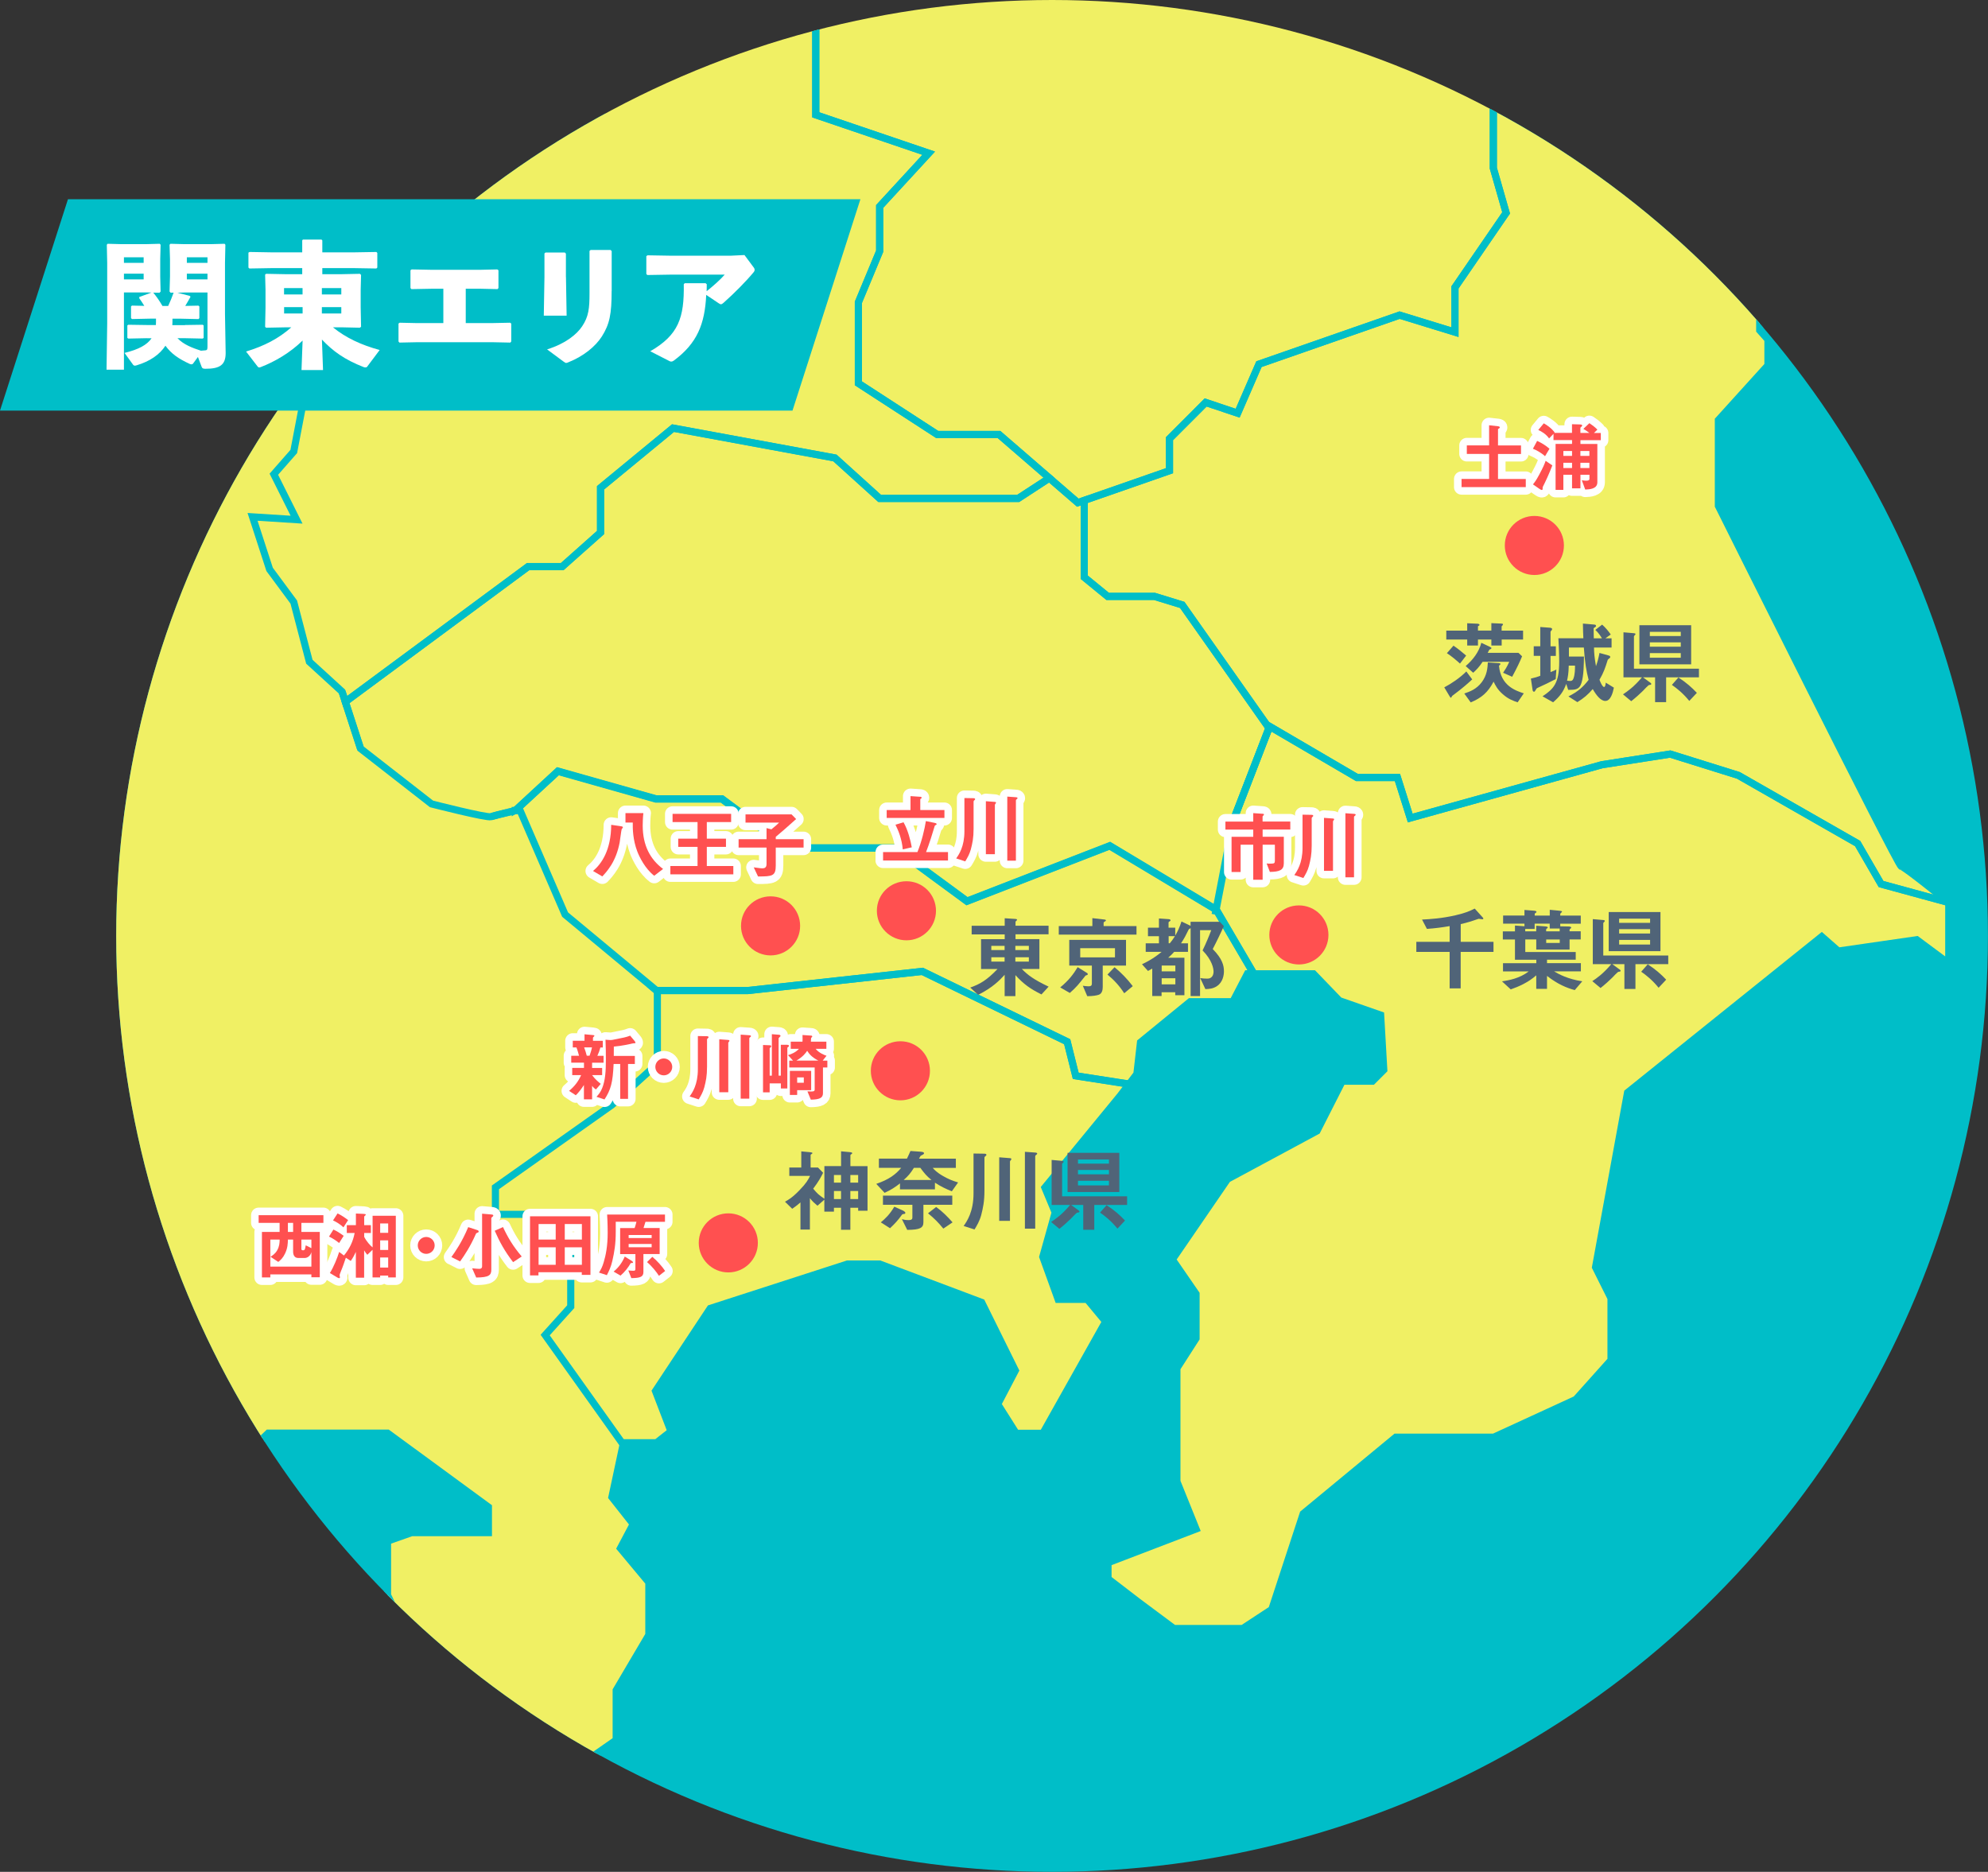 <?xml version="1.0" encoding="UTF-8"?>
<svg id="_レイヤー_2" data-name="レイヤー 2" xmlns="http://www.w3.org/2000/svg" xmlns:xlink="http://www.w3.org/1999/xlink" viewBox="0 0 362.18 341">
  <rect x="0" y="0" width="362.18" height="341" fill="#333333" stroke="none"/>
  <defs>
    <style>
      .cls-1 {
        fill: #ff5050;
      }

      .cls-2 {
        fill: #fff;
      }

      .cls-3 {
        fill: #f0f064;
      }

      .cls-4, .cls-5, .cls-6 {
        fill: none;
      }

      .cls-7 {
        clip-path: url(#clippath-1);
      }

      .cls-8 {
        fill: #00bec8;
      }

      .cls-5 {
        stroke: #fff;
        stroke-linecap: round;
        stroke-linejoin: round;
        stroke-width: 2.75px;
      }

      .cls-9 {
        clip-path: url(#clippath);
      }

      .cls-6 {
        stroke: #00bec8;
        stroke-width: 1.3px;
      }

      .cls-10 {
        fill: #506478;
      }
    </style>
    <clipPath id="clippath">
      <circle class="cls-4" cx="191.67" cy="170.5" r="170.5"/>
    </clipPath>
    <clipPath id="clippath-1">
      <rect class="cls-4" x="-111.1" y="-13.75" width="643.5" height="404.8"/>
    </clipPath>
  </defs>
  <g id="design">
    <g class="cls-9">
      <g>
        <g>
          <rect class="cls-8" x="-111.1" y="20.7" width="643.5" height="408.3"/>
          <path class="cls-3" d="M22.72-83.88l-27.43,17.08-13.97.26-81.69,10.61v404.04H-9.62l5.43-22.08,6.99-3.1,8.8-11.91.26-13.97,19.93-7.51,5.18-4.14v-4.66h-4.4v-3.88l16.3-15.78h21.74l18.37,13.46v4.66h-13.98l-4.4,1.55v9.83l3.62,7.51-1.81,4.14v3.88l-3.1,6.21,2.07,2.59-3.62,15.27,4.4,4.92,1.55,10.35h5.69l18.37-9.57v-8.8l14.49-10.09v-9.06l5.95-10.09v-9.58l-5.18-6.21,2.33-4.4-3.88-4.92,2.04-9.56.07-.34h6.02l2.63-2.07-2.82-7.34,9.97-15.06,24.96-8.07.07-.02h5.83l18.59,6.99,6.14,12.41-3.21,6.14,3.35,5.3h4.88l11.43-20.36-3.35-4.04h-5.3l-2.8-7.75,2.26-8.09-1.88-4.52,13.74-16.75,1.6-2.09,1.42-1.86.66-5.77,9.06-7.4h7.77s2.64-5.08,2.64-5.08h12.04l4.71,4.89,7.53,2.63.57,9.98-2.07,2.07h-5.5l-4.6,9.06-16.31,8.78-10.04,14.64,4.32,6.27v8.09l-3.49,5.44v20.64l3.49,8.65-16.04,6.14v2.93l5.44,4.18,6.55,4.88h12.55l5.3-3.48,5.72-17.43,16.87-13.94h17.85l14.96-6.88,6.4-7.15v-11.29l-2.82-5.65,5.83-31.81,35.38-28.42,3.01,2.64,14.3-2.07,5.83,4.33v-11.1s-8.09-6.59-8.66-6.59-33.31-65.68-33.31-65.68v-15.62l9.03-9.97v-4.7l-1.5-1.69v-14.68l10.35-22.77,5.04-21.1,1.11-1.4,9.09-10.44v-1.01l4.65-5.86h-4.65v-5.37l3.39-1.88,15.05-6.96,5.08-5.08.56-31.8,4.14-9.03v-6.4l-351.71-.24ZM231.18,132.63l.12-.3-6.6,17.08,6.48-16.78Z"/>
          <g class="cls-7">
            <g>
              <path class="cls-6" d="M22.72-83.88l-27.43,17.08-13.97.26-81.69,10.61v404.04H-9.62l5.43-22.08,6.99-3.1,8.8-11.91.26-13.97,19.93-7.51,5.18-4.14v-4.66h-4.4v-3.88l16.3-15.78h21.74l18.37,13.46v4.66h-13.98l-4.4,1.55v9.83l3.62,7.51-1.81,4.14v3.88l-3.1,6.21,2.07,2.59-3.62,15.27,4.4,4.92,1.55,10.35h5.69l18.37-9.57v-8.8l14.49-10.09v-9.06l5.95-10.09v-9.58l-5.18-6.21,2.33-4.4-3.88-4.92,2.04-9.56.07-.34h6.02l2.63-2.07-2.82-7.34,9.97-15.06,24.96-8.07.07-.02h5.83l18.59,6.99,6.14,12.41-3.21,6.14,3.35,5.3h4.88l11.43-20.36-3.35-4.04h-5.3l-2.8-7.75,2.26-8.09-1.88-4.52,13.74-16.75,1.6-2.09,1.42-1.86.66-5.77,9.06-7.4h7.77s2.64-5.08,2.64-5.08h12.04l4.71,4.89,7.53,2.63.57,9.98-2.07,2.07h-5.5l-4.6,9.06-16.31,8.78-10.04,14.64,4.32,6.27v8.09l-3.49,5.44v20.64l3.49,8.65-16.04,6.14v2.93l5.44,4.18,6.55,4.88h12.55l5.3-3.48,5.72-17.43,16.87-13.94h17.85l14.96-6.88,6.4-7.15v-11.29l-2.82-5.65,5.83-31.81,35.38-28.42,3.01,2.64,14.3-2.07,5.83,4.33v-11.1s-8.09-6.59-8.66-6.59-33.31-65.68-33.31-65.68v-15.62l9.03-9.97v-4.7l-1.5-1.69v-14.68l10.35-22.77,5.04-21.1,1.11-1.4,9.09-10.44v-1.01l4.65-5.86h-4.65v-5.37l3.39-1.88,15.05-6.96,5.08-5.08.56-31.8,4.14-9.03v-6.4l-351.71-.24ZM231.18,132.63l.12-.3-6.6,17.08,6.48-16.78Z"/>
              <g>
                <path class="cls-6" d="M89.64,148.71s0,0-.01,0c0,0,0,0,.01,0Z"/>
                <path class="cls-6" d="M93.94,147.64s-.02,0-.03,0c.27-.06.47-.11.6-.14-.08.02-.18.04-.3.07-.08.02-.17.04-.27.06Z"/>
                <path class="cls-6" d="M93.8,147.67c-.23.05-.48.11-.76.18.28-.07.53-.13.76-.18Z"/>
                <path class="cls-6" d="M92.38,148.01s-.02,0-.03,0c.01,0,.02,0,.03,0Z"/>
                <path class="cls-6" d="M94.66,147.47s-.03,0-.08.02c.05-.01.08-.02.08-.02Z"/>
                <path class="cls-6" d="M94.51,147.5s.05-.01.07-.02c.05-.01.08-.02.08-.02,0,0-.18.04-.46.11.13-.03.23-.05.3-.07Z"/>
                <path class="cls-6" d="M94.58,147.48s-.05.01-.07.02c.03,0,.05-.01.07-.02Z"/>
                <polyline class="cls-6" points="113.6 262.81 113.53 263.15 99.32 243.21 103.98 238.04 103.98 225.62 98.55 221.22 90.26 221.22 90.26 216.3 111.48 201.29 119.76 193.79 119.76 180.59 119.61 180.46 136.2 180.46 168.03 176.96 194.42 189.78 195.98 195.99 205.71 197.48"/>
                <path class="cls-6" d="M93.88,147.65s.02,0,.03,0c0,0,.02,0,.03,0-.02,0-.04,0-.06.01Z"/>
                <polygon class="cls-6" points="96.22 103.21 102.43 103.21 109.41 97 109.41 88.85 122.61 77.98 152.11 83.42 160.26 90.79 185.5 90.79 191.18 87.09 182 79.15 170.74 79.15 156.38 69.83 156.38 55.08 160.26 45.76 160.26 37.61 169.19 27.91 148.62 20.92 148.62 3.45 154.05 -.43 154.05 -12.46 149.4 -16.73 154.01 -24.99 147.2 -27.47 135.29 -27.47 124.68 -33.68 122.09 -41.44 114.07 -41.44 106.57 -34.2 101.13 -34.2 101.13 -22.55 86.64 -8.06 74.09 4.49 66.71 -.3 60.5 5.4 37.73 10.05 37.73 16.52 31.52 16.52 31.52 27.91 24.53 27.91 24.53 54.05 34.11 57.93 40.06 57.93 47.05 53.27 55.85 58.7 55.85 70.09 53.52 82.25 49.89 86.39 54.03 94.67 46.01 94.16 49.12 103.73 53.52 109.68 56.36 120.55 62.31 125.99 62.92 127.84 96.22 103.21"/>
                <polygon class="cls-6" points="149.4 -16.73 154.05 -12.46 154.05 -.43 148.62 3.45 148.62 20.92 169.19 27.91 160.26 37.61 160.26 45.76 156.38 55.08 156.38 69.83 170.74 79.15 182 79.15 191.18 87.09 196.36 91.57 213.06 85.75 213.06 79.92 219.65 73.32 225.48 75.27 229.36 66.34 254.98 57.41 265.07 60.51 265.07 52.36 274.39 38.78 272.06 30.63 272.06 19.37 267.79 14.71 274.77 9.66 274.77 3.84 272.18 -.43 272.18 -25.92 274.52 -28.51 271.15 -32.13 268.3 -40.67 255.88 -56.2 236.99 -62.15 224.83 -62.15 215.77 -60.08 212.15 -53.61 212.15 -43.77 195.07 -43.77 174.66 -33.7 155.73 -24.36 154.01 -24.99 149.4 -16.73"/>
                <path class="cls-6" d="M89.63,148.72c-.06.01-.1.03-.14.04.04-.01.08-.03.14-.04Z"/>
                <path class="cls-6" d="M93.04,147.85c-.21.05-.43.11-.66.16.23-.05.45-.11.66-.16Z"/>
                <path class="cls-6" d="M92.35,148.02c-1.07.26-2.2.54-2.71.69.51-.15,1.64-.43,2.71-.69Z"/>
                <polygon class="cls-6" points="62.31 125.99 65.68 136.34 62.92 127.84 62.31 125.99"/>
                <path class="cls-6" d="M93.8,147.67s.07-.02.11-.03c0,0-.02,0-.03,0-.02,0-.05.01-.08.02Z"/>
                <path class="cls-6" d="M227.27,177.37h1.16l-6.83-11.66-19.41-11.65-26.01,10.09-13.2-9.7h-19.41l-12.03-8.93h-12.03l-17.86-5.05-7.77,7.17s.04,0,.06-.01c.1-.02.19-.04.27-.06.28-.07.46-.11.46-.11l8.28,19.15,16.66,13.84h16.59l31.83-3.49,26.4,12.81,1.55,6.21,10.2,1.61"/>
                <path class="cls-6" d="M93.94,147.64c.1-.02.19-.05.27-.06-.08.02-.17.04-.27.06Z"/>
                <polyline class="cls-6" points="224.7 149.41 231.3 132.33 247.21 141.64 254.59 141.64 256.92 149.02 291.85 139.31 304.28 137.37 316.7 141.25 338.43 153.67 342.7 161.05 355.05 164.42"/>
                <path class="cls-6" d="M221.38,166.61l3.33-17.2,6.48-16.78-15.8-22.43-5.05-1.55h-8.54l-4.27-3.49v-13.99l-1.17.41-5.19-4.48-5.68,3.71h-25.23l-8.15-7.37-29.5-5.44-13.2,10.87v8.15l-6.99,6.21h-6.21l-33.3,24.63,2.76,8.5,12.94,10.09s10.09,2.59,10.87,2.33c.04-.01.09-.03.14-.04,0,0,0,0,0,0,.51-.15,1.65-.43,2.71-.69.01,0,.02,0,.03,0,.23-.05.45-.11.66-.16.28-.07.53-.13.76-.18.03,0,.06-.01.08-.02l7.77-7.17,17.86,5.05h12.03l12.03,8.93h19.41l13.2,9.7,26.01-10.09,19.41,11.65,6.83,11.66"/>
                <polyline class="cls-6" points="349.88 -17.12 346.2 -17.12 338.43 -17.12 328.6 -22.81 321.87 -22.81 316.7 -30.57 312.69 -26.56 317.47 -18.93 300.91 -7.8 290.3 -13.75 286.42 -23.07 272.18 -25.92 272.18 -.43 274.77 3.84 274.77 9.66 267.79 14.71 272.06 19.37 272.06 30.63 274.39 38.78 265.07 52.36 265.07 60.51 254.98 57.41 229.36 66.34 225.48 75.27 219.65 73.32 213.06 79.92 213.06 85.75 197.53 91.16 197.53 105.16 201.8 108.65 210.34 108.65 215.38 110.2 231.18 132.63 231.3 132.33 247.21 141.64 254.59 141.64 256.92 149.02 291.85 139.31 304.28 137.37 316.7 141.25 338.43 153.67 342.7 161.05 355.05 164.42 355.05 164.39"/>
              </g>
            </g>
          </g>
        </g>
        <path class="cls-1" d="M135,168.67c0-2.98,2.41-5.38,5.39-5.38s5.38,2.41,5.38,5.38-2.41,5.38-5.38,5.38-5.39-2.41-5.39-5.38Z"/>
        <path class="cls-1" d="M159.75,165.92c0-2.98,2.41-5.38,5.39-5.38s5.38,2.41,5.38,5.38-2.41,5.38-5.38,5.38-5.39-2.41-5.39-5.38Z"/>
        <path class="cls-1" d="M231.25,170.32c0-2.98,2.41-5.38,5.39-5.38s5.38,2.41,5.38,5.38-2.41,5.38-5.38,5.38-5.39-2.41-5.39-5.38Z"/>
        <path class="cls-1" d="M274.15,99.37c0-2.98,2.41-5.38,5.39-5.38s5.38,2.41,5.38,5.38-2.41,5.38-5.38,5.38-5.39-2.41-5.39-5.38Z"/>
        <path class="cls-1" d="M158.65,195.07c0-2.98,2.41-5.38,5.39-5.38s5.38,2.41,5.38,5.38-2.41,5.38-5.38,5.38-5.39-2.41-5.39-5.38Z"/>
        <path class="cls-1" d="M127.3,226.42c0-2.98,2.41-5.38,5.39-5.38s5.38,2.41,5.38,5.38-2.41,5.38-5.38,5.38-5.39-2.41-5.39-5.38Z"/>
        <g>
          <g>
            <path class="cls-5" d="M54.91,222.77v1.66h3.35v8.25h-1.53v-.52h-7.48v.55h-1.53v-8.28h3.22v-1.66h-3.82v-1.4h11.8v1.4h-4.01ZM56.74,228.07c-.19.8-.8,1.1-1.22,1.1h-1.2c-.74,0-.92-.66-.92-1.15v-2.2h-.95c-.01.73-.04,1.53-.51,2.52-.37.8-.78,1.17-1.24,1.55l-1.42-.94c.4-.26.85-.54,1.22-1.18.41-.73.44-1.38.45-1.95h-1.7v4.92h7.48v-2.67ZM53.4,222.77h-.95v1.66h.95v-1.66ZM56.74,225.82h-1.83v1.68c0,.19.07.27.3.27.32,0,.37-.15.49-.91l1.03.52v-1.57Z"/>
            <path class="cls-5" d="M61.78,226.44c-.58-.47-1.16-.84-1.84-1.17l.8-1.28c.66.3,1.28.69,1.87,1.15l-.82,1.29ZM70.72,232.71v-.34h-1.46v.34h-1.39v-5.03l-.95.91c-.22-.25-.33-.4-.58-.81v4.98h-1.51v-4.7c-.17.37-.48,1.03-.93,1.65l-.89-.59c-.26.81-.54,1.54-.62,1.77-.08.22-.52,1.26-.52,1.39,0,.05.06.36.06.43,0,.12-.08.14-.14.14-.14,0-.37-.15-.43-.18l-1.26-.76c.71-1.14,1.35-2.75,1.69-3.84l.87.65c1.03-1.25,1.65-2.52,1.95-4.1h-1.43v-1.43h1.66v-2.12l1.44.07c.23.01.36.04.36.15,0,.06-.08.12-.14.17-.12.1-.15.15-.15.19v1.54h1.22v1.43h-1.22v.7c.47.91,1.11,1.58,1.53,1.92v-5.76h4.23v11.23h-1.39ZM62.57,223.59c-.56-.55-1.35-1.02-1.9-1.26l.83-1.28c.77.37,1.47.87,1.92,1.22l-.85,1.32ZM70.72,222.88h-1.46v1.71h1.46v-1.71ZM70.72,225.96h-1.46v1.75h1.46v-1.75ZM70.72,229.08h-1.46v1.84h1.46v-1.84Z"/>
            <path class="cls-5" d="M77.65,228.42c-.85,0-1.54-.69-1.54-1.54s.7-1.54,1.54-1.54,1.54.69,1.54,1.54-.69,1.54-1.54,1.54Z"/>
            <path class="cls-5" d="M82.23,229.01c.71-.99,1.94-2.74,3.07-5.46l1.66.54c.15.04.25.15.25.25,0,.14-.1.18-.15.19-.28.11-.3.12-.37.27-1,2.28-2.05,3.86-2.87,5l-1.58-.8ZM87.83,221.1l1.75.15c.05,0,.29.03.29.19,0,.08-.08.17-.14.21-.03.03-.22.18-.22.25v9.39c0,1.02-.41,1.42-2.75,1.44l-.74-1.68c.5.06,1.09.1,1.29.1.11,0,.52,0,.52-.47v-9.58ZM93.48,229.93c-1.53-1.99-2.47-3.71-3.35-5.72l1.51-.67c.88,1.9,1.84,3.51,3.41,5.36l-1.57,1.03Z"/>
            <path class="cls-5" d="M105.99,232.25v-.48h-7.89v.58h-1.54v-10.77h11.01v10.67h-1.58ZM101.24,222.99h-3.12v2.83h3.12v-2.83ZM101.24,227.23h-3.12v3.18h3.12v-3.18ZM106.01,222.99h-3.12v2.83h3.12v-2.83ZM106.01,227.23h-3.12v3.18h3.12v-3.18Z"/>
            <path class="cls-5" d="M117.6,222.56c-.15.51-.21.69-.36,1.15h2.94v4.74h-2.96v3.26c0,.88-.52,1.11-2.2,1.13l-.55-1.4c.47.06.96.06.96.06.08,0,.33,0,.33-.29v-2.75h-2.78v-4.74h2.64c.11-.33.23-.71.33-1.15h-3.77v1.75c0,2.41-.25,3.71-.62,5.38-.25,1.1-.63,1.88-1,2.6l-1.43-.47c.36-.59.59-.99.85-1.87.39-1.28.73-2.97.73-5.36,0-.23,0-1.72-.1-3.34h10.54v1.32h-3.57ZM114.91,230.11c-.49.85-1.11,1.62-1.86,2.27l-1.26-.73c.91-.74,1.57-1.65,2.03-2.74l1.26.78c.23.15.25.26.25.29,0,.12-.25.12-.43.12ZM118.72,224.99h-4.19v.55h4.19v-.55ZM118.72,226.62h-4.19v.6h4.19v-.6ZM120.05,232.42c-.43-.67-1.25-1.73-2.17-2.5l.96-.96c.82.66,1.8,1.75,2.34,2.58l-1.13.88Z"/>
          </g>
          <g>
            <path class="cls-1" d="M54.91,222.77v1.66h3.35v8.25h-1.53v-.52h-7.48v.55h-1.53v-8.28h3.22v-1.66h-3.82v-1.4h11.8v1.4h-4.01ZM56.74,228.07c-.19.8-.8,1.1-1.22,1.1h-1.2c-.74,0-.92-.66-.92-1.15v-2.2h-.95c-.01.73-.04,1.53-.51,2.52-.37.8-.78,1.17-1.24,1.55l-1.42-.94c.4-.26.85-.54,1.22-1.18.41-.73.44-1.38.45-1.95h-1.7v4.92h7.48v-2.67ZM53.4,222.77h-.95v1.66h.95v-1.66ZM56.74,225.82h-1.83v1.68c0,.19.07.27.3.27.32,0,.37-.15.49-.91l1.03.52v-1.57Z"/>
            <path class="cls-1" d="M61.78,226.44c-.58-.47-1.16-.84-1.84-1.17l.8-1.28c.66.3,1.28.69,1.87,1.15l-.82,1.29ZM70.72,232.71v-.34h-1.46v.34h-1.39v-5.03l-.95.91c-.22-.25-.33-.4-.58-.81v4.98h-1.51v-4.7c-.17.37-.48,1.03-.93,1.65l-.89-.59c-.26.81-.54,1.54-.62,1.77-.08.22-.52,1.26-.52,1.39,0,.05.06.36.06.43,0,.12-.08.14-.14.14-.14,0-.37-.15-.43-.18l-1.26-.76c.71-1.14,1.35-2.75,1.69-3.84l.87.65c1.03-1.25,1.65-2.52,1.95-4.1h-1.43v-1.43h1.66v-2.12l1.44.07c.23.01.36.04.36.15,0,.06-.08.12-.14.17-.12.1-.15.15-.15.19v1.54h1.22v1.43h-1.22v.7c.47.91,1.11,1.58,1.53,1.92v-5.76h4.23v11.23h-1.39ZM62.57,223.59c-.56-.55-1.35-1.02-1.9-1.26l.83-1.28c.77.37,1.47.87,1.92,1.22l-.85,1.32ZM70.72,222.88h-1.46v1.71h1.46v-1.71ZM70.72,225.96h-1.46v1.75h1.46v-1.75ZM70.72,229.08h-1.46v1.84h1.46v-1.84Z"/>
            <path class="cls-1" d="M77.65,228.42c-.85,0-1.54-.69-1.54-1.54s.7-1.54,1.54-1.54,1.54.69,1.54,1.54-.69,1.54-1.54,1.54Z"/>
            <path class="cls-1" d="M82.23,229.01c.71-.99,1.94-2.74,3.07-5.46l1.66.54c.15.04.25.15.25.25,0,.14-.1.18-.15.19-.28.11-.3.12-.37.27-1,2.28-2.05,3.86-2.87,5l-1.58-.8ZM87.83,221.1l1.75.15c.05,0,.29.03.29.19,0,.08-.08.17-.14.21-.03.03-.22.18-.22.25v9.39c0,1.02-.41,1.42-2.75,1.44l-.74-1.68c.5.06,1.09.1,1.29.1.11,0,.52,0,.52-.47v-9.58ZM93.48,229.93c-1.53-1.99-2.47-3.71-3.35-5.72l1.51-.67c.88,1.9,1.84,3.51,3.41,5.36l-1.57,1.03Z"/>
            <path class="cls-1" d="M105.99,232.25v-.48h-7.89v.58h-1.54v-10.77h11.01v10.67h-1.58ZM101.24,222.99h-3.12v2.83h3.12v-2.83ZM101.24,227.23h-3.12v3.18h3.12v-3.18ZM106.01,222.99h-3.12v2.83h3.12v-2.83ZM106.01,227.23h-3.12v3.18h3.12v-3.18Z"/>
            <path class="cls-1" d="M117.6,222.56c-.15.51-.21.69-.36,1.15h2.94v4.74h-2.96v3.26c0,.88-.52,1.11-2.2,1.13l-.55-1.4c.47.06.96.06.96.06.08,0,.33,0,.33-.29v-2.75h-2.78v-4.74h2.64c.11-.33.23-.71.33-1.15h-3.77v1.75c0,2.41-.25,3.71-.62,5.38-.25,1.1-.63,1.88-1,2.6l-1.43-.47c.36-.59.59-.99.85-1.87.39-1.28.73-2.97.73-5.36,0-.23,0-1.72-.1-3.34h10.54v1.32h-3.57ZM114.91,230.11c-.49.85-1.11,1.62-1.86,2.27l-1.26-.73c.91-.74,1.57-1.65,2.03-2.74l1.26.78c.23.15.25.26.25.29,0,.12-.25.12-.43.12ZM118.72,224.99h-4.19v.55h4.19v-.55ZM118.72,226.62h-4.19v.6h4.19v-.6ZM120.05,232.42c-.43-.67-1.25-1.73-2.17-2.5l.96-.96c.82.66,1.8,1.75,2.34,2.58l-1.13.88Z"/>
          </g>
        </g>
        <g>
          <g>
            <path class="cls-5" d="M160.88,156.76v-1.53h6.26c.78-1.92,1.31-4.19,1.54-5.65l1.62.33c.08.01.34.07.34.23,0,.06-.03.1-.14.15-.18.07-.19.12-.22.21-.29,1.02-1.06,3.46-1.57,4.73h4v1.53h-11.84ZM161.54,149.01v-1.44h4.34v-2.54l1.75.12c.1,0,.29.04.29.18,0,.06-.03.1-.14.15-.06.04-.12.08-.12.14v1.95h4.4v1.44h-10.52ZM164.47,154.74c-.17-1.9-.78-3.4-1.33-4.5l1.47-.44c.82,1.44,1.29,3.37,1.5,4.56l-1.64.37Z"/>
            <path class="cls-5" d="M177.55,145.76c-.17.12-.18.21-.18.27v4.95c0,1.69-.21,2.63-.5,3.75-.25.92-.66,1.59-1.02,2.19l-1.65-.54c.5-.7,1.5-2.14,1.5-4.95v-6.05l1.62.03c.18,0,.33.04.33.18,0,.04,0,.08-.11.17ZM181.43,146.32c-.15.21-.18.22-.18.3v8.99h-1.64v-9.65l1.59.12c.18.01.26.05.26.17,0,.03-.01.04-.04.07ZM185.25,145.58c-.17.11-.17.19-.17.23v10.98h-1.57v-11.67l1.53.11c.26.01.34.07.34.18,0,.04-.01.08-.14.17Z"/>
          </g>
          <g>
            <path class="cls-1" d="M160.88,156.76v-1.53h6.26c.78-1.92,1.31-4.19,1.54-5.65l1.62.33c.08.01.34.07.34.23,0,.06-.03.1-.14.15-.18.07-.19.12-.22.21-.29,1.02-1.06,3.46-1.57,4.73h4v1.53h-11.84ZM161.54,149.01v-1.44h4.34v-2.54l1.75.12c.1,0,.29.04.29.18,0,.06-.03.1-.14.15-.06.04-.12.08-.12.14v1.95h4.4v1.44h-10.52ZM164.47,154.74c-.17-1.9-.78-3.4-1.33-4.5l1.47-.44c.82,1.44,1.29,3.37,1.5,4.56l-1.64.37Z"/>
            <path class="cls-1" d="M177.55,145.76c-.17.12-.18.21-.18.27v4.95c0,1.69-.21,2.63-.5,3.75-.25.92-.66,1.59-1.02,2.19l-1.65-.54c.5-.7,1.5-2.14,1.5-4.95v-6.05l1.62.03c.18,0,.33.04.33.18,0,.04,0,.08-.11.17ZM181.43,146.32c-.15.21-.18.22-.18.3v8.99h-1.64v-9.65l1.59.12c.18.01.26.05.26.17,0,.03-.01.04-.04.07ZM185.25,145.58c-.17.11-.17.19-.17.23v10.98h-1.57v-11.67l1.53.11c.26.01.34.07.34.18,0,.04-.01.08-.14.17Z"/>
          </g>
        </g>
        <g>
          <g>
            <path class="cls-5" d="M266.27,88.73v-1.48h5.02v-4.56h-4.06v-1.55h4.06v-3.67l1.61.18c.21.03.34.08.34.22,0,.06-.01.1-.15.18-.11.07-.18.11-.18.17v2.93h4.19v1.55h-4.19v4.56h5.06v1.48h-11.7Z"/>
            <path class="cls-5" d="M281.48,83.11c-.71-.66-1.61-1.13-2.21-1.36l.77-1.43c.82.37,1.59.84,2.25,1.43l-.81,1.36ZM281.08,88.68c-.04.1-.04.12-.04.37,0,.06,0,.21-.15.21-.1,0-.29-.1-.44-.21l-1.17-.81c.34-.43.55-.67,1.14-1.77.74-1.38.98-1.97,1.17-2.52l1.22.83c-.58,1.54-1.26,2.98-1.73,3.9ZM287.93,80.18v.7h3.08v6.98c0,1.25-1.47,1.29-2.21,1.32l-.62-1.69c.38.06.58.08.81.08.41,0,.58-.11.58-.32v-.76h-1.64v2.47h-1.53v-2.47h-1.58v2.75h-1.42v-8.37h3v-.7h-3.38v-1.14l-.8.84c-.6-.85-1.46-1.31-1.97-1.54l1-1.21c.49.26,1.39.85,1.98,1.66l-.07.08h3.23v-1.58l1.43.04c.33.01.43.08.43.21,0,.04-.03.1-.15.21-.08.08-.18.15-.18.21v.92h1.64c-.22-.16-.51-.4-1.1-.74l1.1-1.04c.44.29.96.67,1.46,1.17l-.63.62h1.25v1.31h-3.71ZM286.4,82.16h-1.58v.89h1.58v-.89ZM286.4,84.31h-1.58v.95h1.58v-.95ZM289.56,82.16h-1.64v.89h1.64v-.89ZM289.56,84.31h-1.64v.95h1.64v-.95Z"/>
          </g>
          <g>
            <path class="cls-1" d="M266.27,88.73v-1.48h5.02v-4.56h-4.06v-1.55h4.06v-3.67l1.61.18c.21.03.34.08.34.22,0,.06-.01.1-.15.18-.11.07-.18.11-.18.17v2.93h4.19v1.55h-4.19v4.56h5.06v1.48h-11.7Z"/>
            <path class="cls-1" d="M281.48,83.11c-.71-.66-1.61-1.13-2.21-1.36l.77-1.43c.82.37,1.59.84,2.25,1.43l-.81,1.36ZM281.08,88.68c-.04.1-.04.12-.04.37,0,.06,0,.21-.15.21-.1,0-.29-.1-.44-.21l-1.17-.81c.34-.43.55-.67,1.14-1.77.74-1.38.98-1.97,1.17-2.52l1.22.83c-.58,1.54-1.26,2.98-1.73,3.9ZM287.93,80.18v.7h3.08v6.98c0,1.25-1.47,1.29-2.21,1.32l-.62-1.69c.38.06.58.08.81.08.41,0,.58-.11.58-.32v-.76h-1.64v2.47h-1.53v-2.47h-1.58v2.75h-1.42v-8.37h3v-.7h-3.38v-1.14l-.8.84c-.6-.85-1.46-1.31-1.97-1.54l1-1.21c.49.26,1.39.85,1.98,1.66l-.07.08h3.23v-1.58l1.43.04c.33.01.43.08.43.21,0,.04-.03.1-.15.21-.08.08-.18.15-.18.21v.92h1.64c-.22-.16-.51-.4-1.1-.74l1.1-1.04c.44.29.96.67,1.46,1.17l-.63.62h1.25v1.31h-3.71ZM286.4,82.16h-1.58v.89h1.58v-.89ZM286.4,84.31h-1.58v.95h1.58v-.95ZM289.56,82.16h-1.64v.89h1.64v-.89ZM289.56,84.31h-1.64v.95h1.64v-.95Z"/>
          </g>
        </g>
        <g>
          <path class="cls-10" d="M264.79,126.6c-.23.17-.25.18-.3.3-.07.13-.1.2-.17.2s-.08-.02-.23-.26l-.97-1.62c1.29-.68,2.85-1.72,4.02-2.9l1.07,1.45c-.76.71-1.83,1.65-3.43,2.84ZM273.58,116.51v1.09h-1.88v-1.09h-2.44v1.09h-1.96v-1.09h-3.81v-1.63h3.81v-1.34l1.81.08c.12,0,.43.03.43.23,0,.07-.03.1-.16.16-.07.03-.12.07-.12.1v.76h2.44v-1.35l1.81.08c.3.02.31.08.31.15,0,.12-.18.26-.25.35v.78h3.91v1.63h-3.91ZM265.99,120.89c-.58-.53-1.52-1.34-2.39-1.9l1.2-1.37c.79.54,1.47,1.09,2.31,1.81l-1.12,1.45ZM276.48,127.94c-.76-.26-1.67-.56-2.69-1.47-.97-.84-1.35-1.6-1.68-2.29-1.04,1.95-2.16,2.94-4.17,3.78l-1.17-1.62c1.04-.36,2.21-.78,3.17-2.05.97-1.29,1.06-2.56,1.12-3.61l1.98.12c.07,0,.31.02.31.17,0,.07-.1.2-.26.31.33,3.65,3.02,4.54,4.52,5.03l-1.12,1.63ZM275.49,123.29l-1.65-.73c.31-.46.73-1.1,1.12-2h-4.85c-.69,1.04-1.16,1.48-1.72,2l-1.37-1.22c1.32-1.14,2.41-2.54,2.85-4.24l1.57.74c.23.12.28.18.28.23,0,.13-.21.2-.38.28l-.31.58h5.61l.66.63c-.46,1.1-.86,1.96-1.81,3.73Z"/>
          <path class="cls-10" d="M283.41,123.72c-1.32.69-2.05,1.02-3.05,1.48-.35.15-.4.17-.51.38-.23.38-.26.43-.38.43-.21,0-.25-.23-.26-.33l-.31-2.06c.86-.2,1.19-.3,1.71-.51v-3.63h-1.19v-1.75h1.19v-3.51l1.7.13c.1,0,.46.03.46.25,0,.1-.05.15-.08.2-.2.21-.21.25-.21.33v2.61h.97v1.75h-.97v2.95c.54-.21.59-.23,1.06-.46l-.12,1.75ZM292.45,127.69c-.84,0-1.63-1.04-2.28-2.16-.92,1.06-1.63,1.65-2.8,2.38l-1.63-1.04c1.83-.92,2.69-1.75,3.68-3.02-.41-1.57-.68-3.08-.87-5.89h-2.72v1.65h2.74c-.02,1.25-.03,3.5-.46,4.82-.38,1.22-1.11,1.24-2.41,1.25l-.36-1.09c-.54,1.47-1.17,2.28-2.39,3.35l-1.93-1.09c2.01-1.34,3.04-2.36,3.04-6.32,0-1.34-.08-3.07-.15-4.26h4.55c-.03-.73-.08-1.67-.08-2.67l1.96.17c.28.02.43.07.43.25,0,.07-.02.15-.21.26-.23.13-.23.18-.23.28,0,.25.03,1.45.03,1.72h1.48c-.17-.3-.61-.99-1.2-1.53l1.24-.96c.58.5,1.19,1.24,1.57,1.8l-.97.69h1.12v1.68h-3.2c.02,1.09.08,1.78.36,3.4.3-.84.46-1.48.64-2.41l1.65.46c.18.05.31.13.31.26s-.08.2-.15.25c-.25.2-.3.23-.33.35-.43,1.37-.71,2.24-1.48,3.56.03.1.48,1.32.84,1.32.21,0,.26-.45.3-.79l1.48.91c-.17.89-.58,2.42-1.55,2.42ZM285.8,121.26c-.03,1.45-.17,2.11-.31,2.74.1.02.31.05.59.05.2,0,.43-.03.58-.45.28-.74.28-1.78.28-2.34h-1.14Z"/>
          <path class="cls-10" d="M303.54,123.39v4.52h-2.01v-4.52h-2.21l1.4,1.02c.07.05.12.12.12.18,0,.05-.03.12-.1.15-.03.02-.25.03-.3.05-.15.03-.92.84-1.15,1.09-.35.36-1.35,1.27-2.11,1.86l-1.5-1.25c.87-.58,1.95-1.32,3.46-3.1h-3.37v-8.2l1.96.17c.12.02.23.05.23.16,0,.08-.07.13-.13.2-.07.07-.15.15-.15.23v5.87h11.84v1.57h-5.99ZM298.67,121.03v-7.13h9.43v7.13h-9.43ZM306.21,115.11h-5.64v.76h5.64v-.76ZM306.21,117.02h-5.64v.79h5.64v-.79ZM306.21,118.98h-5.64v.84h5.64v-.84ZM307.76,127.69c-1.16-1.42-2.23-2.26-3.17-2.92l1.19-1.35c1.45.94,2.39,1.78,3.36,2.8l-1.38,1.47Z"/>
        </g>
        <g>
          <path class="cls-10" d="M156.34,220.55v-.53h-1.42v4.01h-1.7v-4.01h-1.29v.71h-1.75v-2.18l-1.25,1.1c-.71-.61-.78-.66-1.38-1.37v5.71h-1.72v-4.95c-.69.61-1.11.89-1.5,1.17l-1.32-1.29c.63-.35,1.3-.71,2.64-2.09,1.25-1.29,1.55-1.86,1.93-2.61h-3.78v-1.53h2.18v-2.94l1.6.15c.3.03.43.07.43.18,0,.07-.1.12-.15.15-.08.05-.18.12-.18.18v2.28h1.34l.94.96c-.38.76-.79,1.55-1.81,2.9.81.94.92,1.06,2.04,1.83v-5.95h3.04v-2.69l1.63.15c.2.02.4.05.4.2,0,.08-.12.15-.16.17-.03.03-.17.1-.17.2v1.98h3.12v8.12h-1.7ZM153.22,214.05h-1.29v1.39h1.29v-1.39ZM153.22,216.97h-1.29v1.47h1.29v-1.47ZM156.34,214.05h-1.42v1.39h1.42v-1.39ZM156.34,216.97h-1.42v1.47h1.42v-1.47Z"/>
          <path class="cls-10" d="M173.41,217.02c-1.09-.43-2.05-.89-3.08-1.57v1.22h-6.37v-1.09c-.92.74-1.71,1.22-2.8,1.72l-1.52-1.63c2.29-.78,3.55-1.72,4.54-2.92h-4.06v-1.68h5.11c.23-.48.46-.96.64-1.39l1.71.12c.43.03.76.07.76.3,0,.18-.3.28-.61.45-.13.18-.21.36-.3.53h6.71v1.68h-4.21c.26.3.74.84,1.91,1.5.99.56,1.6.81,2.71,1.15l-1.15,1.62ZM164.72,221.14c-.28.05-.31.05-.41.17-.68.96-1.32,1.65-2.16,2.44l-1.68-1.07c.74-.61,1.6-1.4,2.46-2.85l1.42.63c.08.03.59.26.59.49,0,.02,0,.17-.21.2ZM168.23,219.48v3.17c0,1.01-.56,1.39-2.95,1.4l-.97-1.95c.31.08.66.17,1.17.17.41,0,.74-.05.74-.46v-2.33h-5.36v-1.67h12.63v1.67h-5.26ZM167.67,212.75h-1.17c-.66,1.04-1.01,1.45-1.86,2.21h5.06c-.89-.73-1.24-1.14-2.03-2.21ZM171.86,223.82c-.94-1.14-1.62-1.83-2.79-2.79l1.48-1.15c1.12.79,2.08,1.77,2.99,2.8l-1.68,1.14Z"/>
          <path class="cls-10" d="M179.56,210.59c-.2.15-.21.25-.21.33v5.94c0,2.03-.25,3.15-.59,4.5-.3,1.1-.79,1.91-1.22,2.62l-1.98-.64c.59-.84,1.8-2.57,1.8-5.94v-7.26l1.95.03c.21,0,.4.05.4.21,0,.05,0,.1-.13.2ZM184.21,211.26c-.18.25-.21.26-.21.36v10.79h-1.96v-11.58l1.91.15c.21.02.31.07.31.2,0,.03-.02.05-.05.08ZM188.8,210.37c-.2.13-.2.23-.2.28v13.18h-1.88v-14l1.83.13c.31.02.41.08.41.21,0,.05-.02.1-.17.2Z"/>
          <path class="cls-10" d="M199.36,219.51v4.52h-2.01v-4.52h-2.21l1.4,1.02c.07.05.12.12.12.18,0,.05-.03.12-.1.15-.03.02-.25.03-.3.05-.15.03-.92.84-1.15,1.09-.35.36-1.35,1.27-2.11,1.86l-1.5-1.25c.87-.58,1.95-1.32,3.46-3.1h-3.37v-8.2l1.96.17c.12.02.23.05.23.16,0,.08-.07.13-.13.2-.07.07-.15.15-.15.23v5.87h11.84v1.57h-5.99ZM194.49,217.15v-7.13h9.43v7.13h-9.43ZM202.03,211.23h-5.64v.76h5.64v-.76ZM202.03,213.14h-5.64v.79h5.64v-.79ZM202.03,215.11h-5.64v.84h5.64v-.84ZM203.58,223.82c-1.16-1.42-2.23-2.26-3.17-2.92l1.19-1.35c1.45.94,2.39,1.78,3.36,2.8l-1.38,1.47Z"/>
        </g>
        <g>
          <path class="cls-10" d="M189.72,181.15c-2.04-1.02-3.22-1.86-4.73-3.51v3.83h-1.96v-3.89c-.86.94-2.16,2.33-4.83,3.65l-1.44-1.32c1.8-.64,3.02-1.35,4.97-3.38h-3v-5.44h4.31v-.87h-6.02v-1.57h6.02v-1.37l2,.13c.2.02.25.1.25.16,0,.05-.07.12-.1.15-.15.12-.18.15-.18.23v.69h6.02v1.57h-6.02v.87h4.35v5.44h-3.2c1.09,1.12,2.21,1.95,4.88,3.22l-1.3,1.42ZM183.02,172.31h-2.42v.76h2.42v-.76ZM183.02,174.39h-2.42v.79h2.42v-.79ZM187.44,172.31h-2.46v.76h2.46v-.76ZM187.44,174.39h-2.46v.79h2.46v-.79Z"/>
          <path class="cls-10" d="M192.89,170.26v-1.55h6.12v-1.45l2.26.26c.1.02.21.05.21.17,0,.05-.05.1-.12.13-.2.13-.3.2-.3.25v.64h5.99v1.55h-14.17ZM198.02,177.64c-.21.05-.25.07-.28.12-1.34,1.68-1.63,2.06-2.84,3.13l-1.75-1.01c1.58-1.29,2.44-2.46,3.18-3.69l1.77,1.1s.08.12.08.18c0,.1-.1.15-.17.17ZM200.9,175.91v3.89c0,.54-.13,1.22-.73,1.42-.38.13-1.04.25-2.09.26l-.81-1.9c.4.05.69.1,1.06.1.45,0,.59-.18.59-.48v-3.3h-4.12v-4.68h10.34v4.68h-4.24ZM203.13,172.74h-6.33v1.67h6.33v-1.67ZM204.81,180.94c-.87-1.35-1.85-2.41-3.05-3.4l1.29-1.34c1.3,1.07,2.31,2.14,3.32,3.45l-1.55,1.29Z"/>
          <path class="cls-10" d="M221.73,179.63c-.74.5-1.43.53-2.13.56l-.94-2.01c.43.07.84.1,1.27.1.12,0,.43,0,.66-.17.43-.28.5-.81.5-1.09,0-.58-.25-2.09-2-3.88.59-1.2,1.19-2.64,1.58-3.69h-2.04v12.01h-1.72v-12.37c-.33.17-.33.18-.46.45-.41.86-.66,1.35-1.29,2.31h1.27v1.55h-2.51c-.35.4-.58.61-1.09,1.07h2.95v6.83h-1.67v-.54h-2.49v.69h-1.7v-5c-.17.1-.3.16-.78.43l-1.09-1.22c1.67-.78,2.66-1.5,3.58-2.26h-2.9v-1.55h2.41v-1.3h-2v-1.55h2v-1.68l1.85.13c.12.02.26.07.26.2,0,.1-.03.13-.26.26-.03.03-.1.08-.1.13v.96h1.22v1.44c.46-.79.76-1.44,1.14-2.57l1.65.79v-.73h5.33l.74.79c-.63,1.34-1.19,2.56-2.03,4.17,1.75,1.78,2.04,3,2.04,4.04,0,.63-.15,1.96-1.27,2.71ZM214.13,175.89h-2.49v1.07h2.49v-1.07ZM214.13,178.21h-2.49v1.11h2.49v-1.11ZM212.91,170.54v1.3h.21c.36-.43.58-.74.94-1.3h-1.15Z"/>
        </g>
        <g>
          <path class="cls-10" d="M266.11,173.41v6.65h-2.01v-6.65h-6.07v-1.83h6.07v-2.87c-1.48.25-2.59.4-4.14.51l-.89-1.7c1.58-.08,3.61-.21,6.1-.78,1.88-.43,2.61-.79,3.5-1.22l1.47,1.63s.1.12.1.2c0,.1-.12.12-.18.12-.08,0-.5-.08-.59-.08h-.1c-1.44.48-1.96.66-3.25.96v3.23h5.97v1.83h-5.97Z"/>
          <path class="cls-10" d="M286.9,180.37c-1.47-.4-3.13-1.07-5.06-2.59v2.36h-1.96v-2.46c-1.47,1.3-3.2,2.06-4.65,2.56l-1.6-1.47c1.24-.17,3.22-.53,4.87-1.8h-4.68v-1.5h6.07v-.63h-3.89v-3.69h-2.21v-1.48h2.21v-1.06l1.73.13v-.48h-3.89v-1.47h3.89v-1.02l1.58.12c.3.02.61.05.61.23,0,.05,0,.08-.07.12-.23.18-.25.18-.25.26v.3h2.74v-1.06l1.75.17c.25.02.48.05.48.18,0,.05-.07.12-.12.15-.08.07-.2.18-.2.31v.25h3.74v1.47h-3.74v.48l1.5.03c.13,0,.5.02.5.21,0,.05-.03.1-.15.18-.1.07-.15.13-.15.21v.28h2.03v1.48h-2.03v1.85h-6.07v-1.85h-2v2.29h9.19v1.4h-5.23v.63h6.17v1.5h-4.88c.86.51,2.47,1.4,5.13,1.81l-1.35,1.58ZM284.16,169.15h-1.83v-.89h-2.74v.97h-1.72v.43h2v-1.02l1.6.12c.17.02.51.03.51.2,0,.08-.05.13-.15.18-.12.07-.15.12-.15.21v.31h2.47v-.51ZM284.16,171.15h-2.47v.63h2.47v-.63Z"/>
          <path class="cls-10" d="M297.95,175.64v4.52h-2.01v-4.52h-2.21l1.4,1.02c.07.05.12.12.12.18,0,.05-.03.12-.1.15-.03.02-.25.03-.3.05-.15.03-.92.84-1.15,1.09-.35.36-1.35,1.27-2.11,1.86l-1.5-1.25c.87-.58,1.95-1.32,3.46-3.1h-3.37v-8.2l1.96.17c.12.02.23.05.23.16,0,.08-.07.13-.13.2-.07.07-.15.15-.15.23v5.87h11.84v1.57h-5.99ZM293.08,173.28v-7.13h9.43v7.13h-9.43ZM300.62,167.36h-5.64v.76h5.64v-.76ZM300.62,169.27h-5.64v.79h5.64v-.79ZM300.62,171.23h-5.64v.84h5.64v-.84ZM302.17,179.94c-1.16-1.42-2.23-2.26-3.17-2.92l1.19-1.35c1.45.94,2.39,1.78,3.36,2.8l-1.38,1.47Z"/>
        </g>
        <g>
          <g>
            <path class="cls-5" d="M107.87,193.59v.96h1.83v1.31h-1.83c.49.69,1.18,1.28,1.58,1.59l-.88,1.02c-.34-.23-.54-.43-.7-.65v2.45h-1.49v-2.61c-.4.63-.96,1.38-1.48,1.87l-1.22-.8c.92-.77,1.65-1.64,2.19-2.87h-1.62v-1.31h2.14v-.96h-2.32v-1.26h1.42c-.08-.29-.27-1.02-.47-1.51h-.67v-1.22h2.14v-1.18l1.51.14c.21.01.29.05.29.12s-.07.14-.12.18c-.03.03-.14.12-.14.21v.54h1.79v1.22h-.44c-.15.56-.29.96-.55,1.51h1.13v1.26h-2.08ZM106.42,190.81c.18.45.34.98.48,1.51h.51c.11-.32.32-.91.44-1.51h-1.43ZM115.46,190.06c-.12,0-.45.08-.61.12-.07.01-1.59.37-3.02.48.01.44,0,.65-.01,1.7h3.84v1.47h-1.24v6.35h-1.43v-6.35h-1.2c-.15,3.38-.51,4.69-1.66,6.46l-1.46-.48c.45-.51.74-.85,1.04-1.59.55-1.38.67-3,.67-5.14,0-1.22-.01-2.45-.07-3.67l.85.06c.15.01.36-.03.41-.03,2.21-.43,2.46-.48,3.23-.77l.83.99c.04.06.14.19.14.29,0,.11-.08.11-.32.11Z"/>
            <path class="cls-5" d="M120.93,195.9c-.85,0-1.54-.69-1.54-1.54s.7-1.54,1.54-1.54,1.54.69,1.54,1.54-.69,1.54-1.54,1.54Z"/>
            <path class="cls-5" d="M128.99,189.12c-.17.12-.18.21-.18.27v4.95c0,1.69-.21,2.63-.5,3.75-.25.92-.66,1.59-1.02,2.19l-1.65-.54c.5-.7,1.5-2.14,1.5-4.95v-6.05l1.62.03c.18,0,.33.04.33.18,0,.04,0,.08-.11.17ZM132.86,189.69c-.15.21-.18.22-.18.3v8.99h-1.64v-9.65l1.59.12c.18.01.26.05.26.17,0,.03-.01.04-.04.07ZM136.68,188.94c-.17.11-.17.19-.17.23v10.98h-1.57v-11.67l1.53.11c.26.01.34.07.34.18,0,.04-.01.08-.14.17Z"/>
            <path class="cls-5" d="M143.54,190.76c-.05.05-.1.1-.1.15v7.38h-1.18v-.93h-2.04v1.64h-1.21v-8.63l.98.04c.33.01.52.01.52.18,0,.08-.08.17-.15.23-.07.06-.14.12-.14.21v4.92h.4v-7.55l1.28.1c.11.01.3.06.3.21,0,.07-.04.11-.18.23-.15.15-.17.18-.17.23v6.78h.4v-5.62h1.14c.12.01.36.05.36.21,0,.08-.07.12-.22.23ZM149.93,194.46v4.7c0,.85-.6,1.14-2.21,1.17l-.62-1.51c1.14.06,1.32.01,1.32-.34v-4.01h-4.63v-1.25h.69l-.91-1c.58-.18,1.4-.5,1.98-1.15h-1.49v-1.31h2.14c.01-.32.03-.63,0-1.21l1.57.11c.1,0,.21.04.21.17,0,.03-.04.08-.15.19-.07.07-.07.1-.07.18,0,.07-.03.56-.03.56h2.82v1.31h-1.95c.58.74,1.59,1.13,1.98,1.26l-.7.89h.85v1.25h-.8ZM145.23,198.6v.87h-1.33v-4.39h3.88v3.52h-2.54ZM147.06,191.42c-.3.45-.78,1.1-1.97,1.79h4c-1.21-.6-1.73-1.29-2.04-1.79ZM146.44,196.27h-1.21v.98h1.21v-.98Z"/>
          </g>
          <g>
            <path class="cls-1" d="M107.87,193.59v.96h1.83v1.31h-1.83c.49.69,1.18,1.28,1.58,1.59l-.88,1.02c-.34-.23-.54-.43-.7-.65v2.45h-1.49v-2.61c-.4.63-.96,1.38-1.48,1.87l-1.22-.8c.92-.77,1.65-1.64,2.19-2.87h-1.62v-1.31h2.14v-.96h-2.32v-1.26h1.42c-.08-.29-.27-1.02-.47-1.51h-.67v-1.22h2.14v-1.18l1.51.14c.21.01.29.05.29.12s-.07.14-.12.18c-.03.03-.14.12-.14.21v.54h1.79v1.22h-.44c-.15.56-.29.96-.55,1.51h1.13v1.26h-2.08ZM106.42,190.81c.18.45.34.98.48,1.51h.51c.11-.32.32-.91.44-1.51h-1.43ZM115.46,190.06c-.12,0-.45.08-.61.12-.07.01-1.59.37-3.02.48.01.44,0,.65-.01,1.7h3.84v1.47h-1.24v6.35h-1.43v-6.35h-1.2c-.15,3.38-.51,4.69-1.66,6.46l-1.46-.48c.45-.51.74-.85,1.04-1.59.55-1.38.67-3,.67-5.14,0-1.22-.01-2.45-.07-3.67l.85.06c.15.01.36-.03.41-.03,2.21-.43,2.46-.48,3.23-.77l.83.99c.04.06.14.19.14.29,0,.11-.08.11-.32.11Z"/>
            <path class="cls-1" d="M120.93,195.9c-.85,0-1.54-.69-1.54-1.54s.7-1.54,1.54-1.54,1.54.69,1.54,1.54-.69,1.54-1.54,1.54Z"/>
            <path class="cls-1" d="M128.99,189.12c-.17.12-.18.21-.18.27v4.95c0,1.69-.21,2.63-.5,3.75-.25.92-.66,1.59-1.02,2.19l-1.65-.54c.5-.7,1.5-2.14,1.5-4.95v-6.05l1.62.03c.18,0,.33.04.33.18,0,.04,0,.08-.11.17ZM132.86,189.69c-.15.21-.18.22-.18.3v8.99h-1.64v-9.65l1.59.12c.18.01.26.05.26.17,0,.03-.01.04-.04.07ZM136.68,188.94c-.17.11-.17.19-.17.23v10.98h-1.57v-11.67l1.53.11c.26.01.34.07.34.18,0,.04-.01.08-.14.17Z"/>
            <path class="cls-1" d="M143.54,190.76c-.05.05-.1.1-.1.15v7.38h-1.18v-.93h-2.04v1.64h-1.21v-8.63l.98.04c.33.01.52.01.52.18,0,.08-.08.17-.15.23-.07.06-.14.12-.14.21v4.92h.4v-7.55l1.28.1c.11.01.3.06.3.21,0,.07-.04.11-.18.23-.15.15-.17.18-.17.23v6.78h.4v-5.62h1.14c.12.01.36.05.36.21,0,.08-.07.12-.22.23ZM149.93,194.46v4.7c0,.85-.6,1.14-2.21,1.17l-.62-1.51c1.14.06,1.32.01,1.32-.34v-4.01h-4.63v-1.25h.69l-.91-1c.58-.18,1.4-.5,1.98-1.15h-1.49v-1.31h2.14c.01-.32.03-.63,0-1.21l1.57.11c.1,0,.21.04.21.17,0,.03-.04.08-.15.19-.07.07-.07.1-.07.18,0,.07-.03.56-.03.56h2.82v1.31h-1.95c.58.74,1.59,1.13,1.98,1.26l-.7.89h.85v1.25h-.8ZM145.23,198.6v.87h-1.33v-4.39h3.88v3.52h-2.54ZM147.06,191.42c-.3.45-.78,1.1-1.97,1.79h4c-1.21-.6-1.73-1.29-2.04-1.79ZM146.44,196.27h-1.21v.98h1.21v-.98Z"/>
          </g>
        </g>
        <g>
          <g>
            <path class="cls-5" d="M112.94,150.49c.48.07.54.1.54.25,0,.06-.21.28-.22.32-.07.15-.3,2.05-.37,2.43-.32,1.68-.89,3.05-1.55,4.12-.65,1.04-1.24,1.66-1.61,2.05l-1.69-.99c1.54-1.28,3.29-3.79,3.31-8.41l1.59.23ZM117.21,148.13c-.1.85-.12,1.91-.12,2.28.01,3.64,1.38,6.15,3.71,7.89l-1.61,1.24c-1.66-1.28-2.7-3.42-3.09-4.44-.81-2.12-.84-4.14-.82-5.25h-1.33v-1.72h3.27Z"/>
            <path class="cls-5" d="M122.13,159.28v-1.51h4.95v-3.49h-3.52v-1.5h3.52v-3.02h-4.55v-1.5h10.67v1.5h-4.43v3.02h3.49v1.5h-3.49v3.49h4.83v1.51h-11.47Z"/>
            <path class="cls-5" d="M141.33,154.41v3.27c0,1.91-.61,1.99-3.23,1.99l-.78-1.66c1.16.15,1.29.18,1.55.18.4,0,.78-.12.78-.77v-3.01h-5.09v-1.53h5.09v-2.02l.89.22c.69-.55,1.18-1,1.4-1.22h-6.12v-1.5h8.39l.83.85c-1.53,1.39-2.74,2.42-3.71,3.24v.43h5.07v1.53h-5.07Z"/>
          </g>
          <g>
            <path class="cls-1" d="M112.94,150.49c.48.07.54.1.54.25,0,.06-.21.28-.22.32-.07.15-.3,2.05-.37,2.43-.32,1.68-.89,3.05-1.55,4.12-.65,1.04-1.24,1.66-1.61,2.05l-1.69-.99c1.54-1.28,3.29-3.79,3.31-8.41l1.59.23ZM117.21,148.13c-.1.85-.12,1.91-.12,2.28.01,3.64,1.38,6.15,3.71,7.89l-1.61,1.24c-1.66-1.28-2.7-3.42-3.09-4.44-.81-2.12-.84-4.14-.82-5.25h-1.33v-1.72h3.27Z"/>
            <path class="cls-1" d="M122.13,159.28v-1.51h4.95v-3.49h-3.52v-1.5h3.52v-3.02h-4.55v-1.5h10.67v1.5h-4.43v3.02h3.49v1.5h-3.49v3.49h4.83v1.51h-11.47Z"/>
            <path class="cls-1" d="M141.33,154.41v3.27c0,1.91-.61,1.99-3.23,1.99l-.78-1.66c1.16.15,1.29.18,1.55.18.4,0,.78-.12.78-.77v-3.01h-5.09v-1.53h5.09v-2.02l.89.22c.69-.55,1.18-1,1.4-1.22h-6.12v-1.5h8.39l.83.85c-1.53,1.39-2.74,2.42-3.71,3.24v.43h5.07v1.53h-5.07Z"/>
          </g>
        </g>
        <g>
          <g>
            <path class="cls-5" d="M230.03,151.12v1.31h3.86v4.83c0,1.25-.77,1.55-2.54,1.58l-.59-1.54c.26.03.48.03.8.03.6,0,.7-.1.7-.54v-2.91h-2.23v6.39h-1.71v-6.39h-2.3v4.98h-1.65v-6.42h3.95v-1.31h-5.07v-1.46h5.07v-1.54l1.77.12c.07,0,.18.03.18.12,0,.03,0,.08-.07.15-.17.17-.18.19-.18.23v.91h5.05v1.46h-5.05Z"/>
            <path class="cls-5" d="M239.15,148.79c-.17.12-.18.21-.18.27v4.95c0,1.69-.21,2.63-.5,3.75-.25.92-.66,1.59-1.02,2.19l-1.65-.54c.5-.7,1.5-2.14,1.5-4.95v-6.05l1.62.03c.18,0,.33.04.33.18,0,.04,0,.08-.11.17ZM243.03,149.35c-.15.21-.18.22-.18.3v8.99h-1.64v-9.65l1.59.12c.18.01.26.05.26.17,0,.03-.01.04-.04.07ZM246.85,148.61c-.17.11-.17.19-.17.23v10.98h-1.57v-11.67l1.53.11c.26.01.34.07.34.18,0,.04-.01.08-.14.17Z"/>
          </g>
          <g>
            <path class="cls-1" d="M230.03,151.12v1.31h3.86v4.83c0,1.25-.77,1.55-2.54,1.58l-.59-1.54c.26.03.48.03.8.03.6,0,.7-.1.7-.54v-2.91h-2.23v6.39h-1.71v-6.39h-2.3v4.98h-1.65v-6.42h3.95v-1.31h-5.07v-1.46h5.07v-1.54l1.77.12c.07,0,.18.03.18.12,0,.03,0,.08-.07.15-.17.17-.18.19-.18.23v.91h5.05v1.46h-5.05Z"/>
            <path class="cls-1" d="M239.15,148.79c-.17.12-.18.21-.18.27v4.95c0,1.69-.21,2.63-.5,3.75-.25.92-.66,1.59-1.02,2.19l-1.65-.54c.5-.7,1.5-2.14,1.5-4.95v-6.05l1.62.03c.18,0,.33.04.33.18,0,.04,0,.08-.11.17ZM243.03,149.35c-.15.21-.18.22-.18.3v8.99h-1.64v-9.65l1.59.12c.18.01.26.05.26.17,0,.03-.01.04-.04.07ZM246.85,148.61c-.17.11-.17.19-.17.23v10.98h-1.57v-11.67l1.53.11c.26.01.34.07.34.18,0,.04-.01.08-.14.17Z"/>
          </g>
        </g>
      </g>
    </g>
    <g>
      <polygon class="cls-8" points="0 74.8 12.38 36.3 156.75 36.3 144.38 74.8 0 74.8"/>
      <g>
        <path class="cls-2" d="M26.74,61.61l-3.37.07-.17-.12v-2.28l.17-.12,3.37.05h1.66c.02-.17.02-.37.02-.57v-.59h-1.14l-3.24.07-.17-.17v-2.13l.17-.15,2.25.05c-.32-.52-.64-1.01-.92-1.39v-.22l2.23-.82-1.16-.02h-3.86v14.08h-3.17l.12-8.42v-11.06l-.07-3.29.15-.17,2.65.07h4.21l2.62-.07.17.17-.07,2.62v3.14l.07,2.77-.2.22-1.14-.02c.62.74,1.19,1.58,1.68,2.43h1.04c.37-.79.69-1.58.99-2.43l-.54.02-.2-.22.08-2.77v-3.14l-.08-2.62.17-.17,2.62.07h4.58l2.65-.07.15.17-.07,3.29v9.36l.12,7.08c0,2.2-1.09,2.87-3.69,2.87-.5,0-.59-.12-.69-.37l-.67-1.78-.84,1.14c-.1.15-.2.2-.35.2-.07,0-.17-.02-.3-.07-2.05-.94-3.39-1.88-4.43-3.32-1.06,1.63-2.85,2.85-5.22,3.56-.15.05-.25.07-.35.07-.17,0-.27-.07-.4-.27l-1.48-2.05c2.55-.62,4.11-1.46,4.92-2.67h-.89ZM26.17,47.88v-1.01h-3.59v1.01h3.59ZM22.58,50.9h3.59v-1.04h-3.59v1.04ZM33.69,59.21l3.24-.05.17.12v2.28l-.17.12-3.24-.07h-1.36c1.14,1.19,2.75,1.78,4.28,2.28.25-.02.52-.05.84-.07.3-.05.35-.15.35-.74v-9.8h-4.08l-1.39.05,2.23.57.15.17c-.3.54-.62,1.11-.96,1.66l2.4-.05.17.15v2.13l-.17.17-3.12-.07h-1.61v.25c0,.32,0,.62-.03.92h2.3ZM37.8,47.88v-1.01h-3.76v1.01h3.76ZM34.04,50.9h3.76v-1.04h-3.76v1.04Z"/>
        <path class="cls-2" d="M58.84,67.41h-3.91l.2-5.37c-2.28,2.23-5.05,3.84-7.62,4.83-.12.05-.22.07-.3.07-.12,0-.2-.07-.3-.2l-2.08-2.7c3.29-1.01,5.89-2.33,8.24-4.41h-1.14l-3.46.07-.17-.17.07-3.46v-3.34l-.07-2.7.17-.15,3.59.07h3v-1.11h-5.52l-4.11.07-.17-.17v-2.72l.22-.12,4.06.07h5.52v-2.18l.12-.15h3.39l.15.15v2.18h5.74l4.11-.07.17.17v2.67l-.17.17-4.11-.07h-5.74v1.11h3.44l3.42-.07.2.2-.07,2.77v3.09l.07,3.59-.22.17-3.14-.07h-1.76c2.35,1.91,5.15,3.22,8.51,4.13l-2.25,3c-.07.12-.17.17-.35.17-.07,0-.17,0-.3-.05-3.56-1.39-5.62-2.92-7.62-5.02l.2,5.54ZM55.12,52.48h-3.37v1.16h3.37v-1.16ZM51.76,55.95v1.16h3.37v-1.16h-3.37ZM62.18,53.64v-1.16h-3.54v1.16h3.54ZM58.64,57.11h3.54v-1.16h-3.54v1.16Z"/>
        <path class="cls-2" d="M72.6,62.21v-3.27l.22-.15,3.22.07h4.73v-6.26h-2.13l-3.69.07-.17-.2v-3.24l.22-.15,3.66.07h8.79l3.14-.07.22.15v3.24l-.17.2-3.07-.07h-2.72v6.26h4.63l3.44-.07.22.15v3.27l-.17.2-3.39-.07h-13.49l-3.32.07-.17-.2Z"/>
        <path class="cls-2" d="M103.11,50.45l.12,7.05h-4.16l.12-7v-4.33l.2-.17h3.51l.2.2v4.26ZM111.43,53c0,4.23-.37,6.06-1.78,8.29-1.19,1.86-3.37,3.61-6.04,4.68-.22.1-.35.15-.47.15s-.25-.1-.5-.27l-2.97-2.2c3.34-1.04,5.4-2.72,6.39-4.21,1.19-1.78,1.34-3.27,1.34-6.06v-7.67l.2-.17h3.64l.2.2v7.28Z"/>
        <path class="cls-2" d="M128.76,51.76c0,.4,0,.92-.02,1.29,1.16-.92,2.45-2.05,3.29-3.02h-9.83l-4.28.07-.17-.2v-3.24l.22-.15,4.18.07h11.01l2.47-.12,1.73,2.33c.07.12.12.22.12.35,0,.15-.05.3-.2.47-1.24,1.51-3.42,3.74-5.45,5.54-.4.35-.52.35-.89.1l-2.28-1.53c-.25,5.32-1.66,8.84-5.92,11.98-.17.12-.3.17-.45.17s-.32-.07-.54-.2l-3.29-1.68c5.17-2.97,6.21-6.14,6.11-12.2l.17-.2h3.81l.17.17Z"/>
      </g>
    </g>
  </g>
</svg>